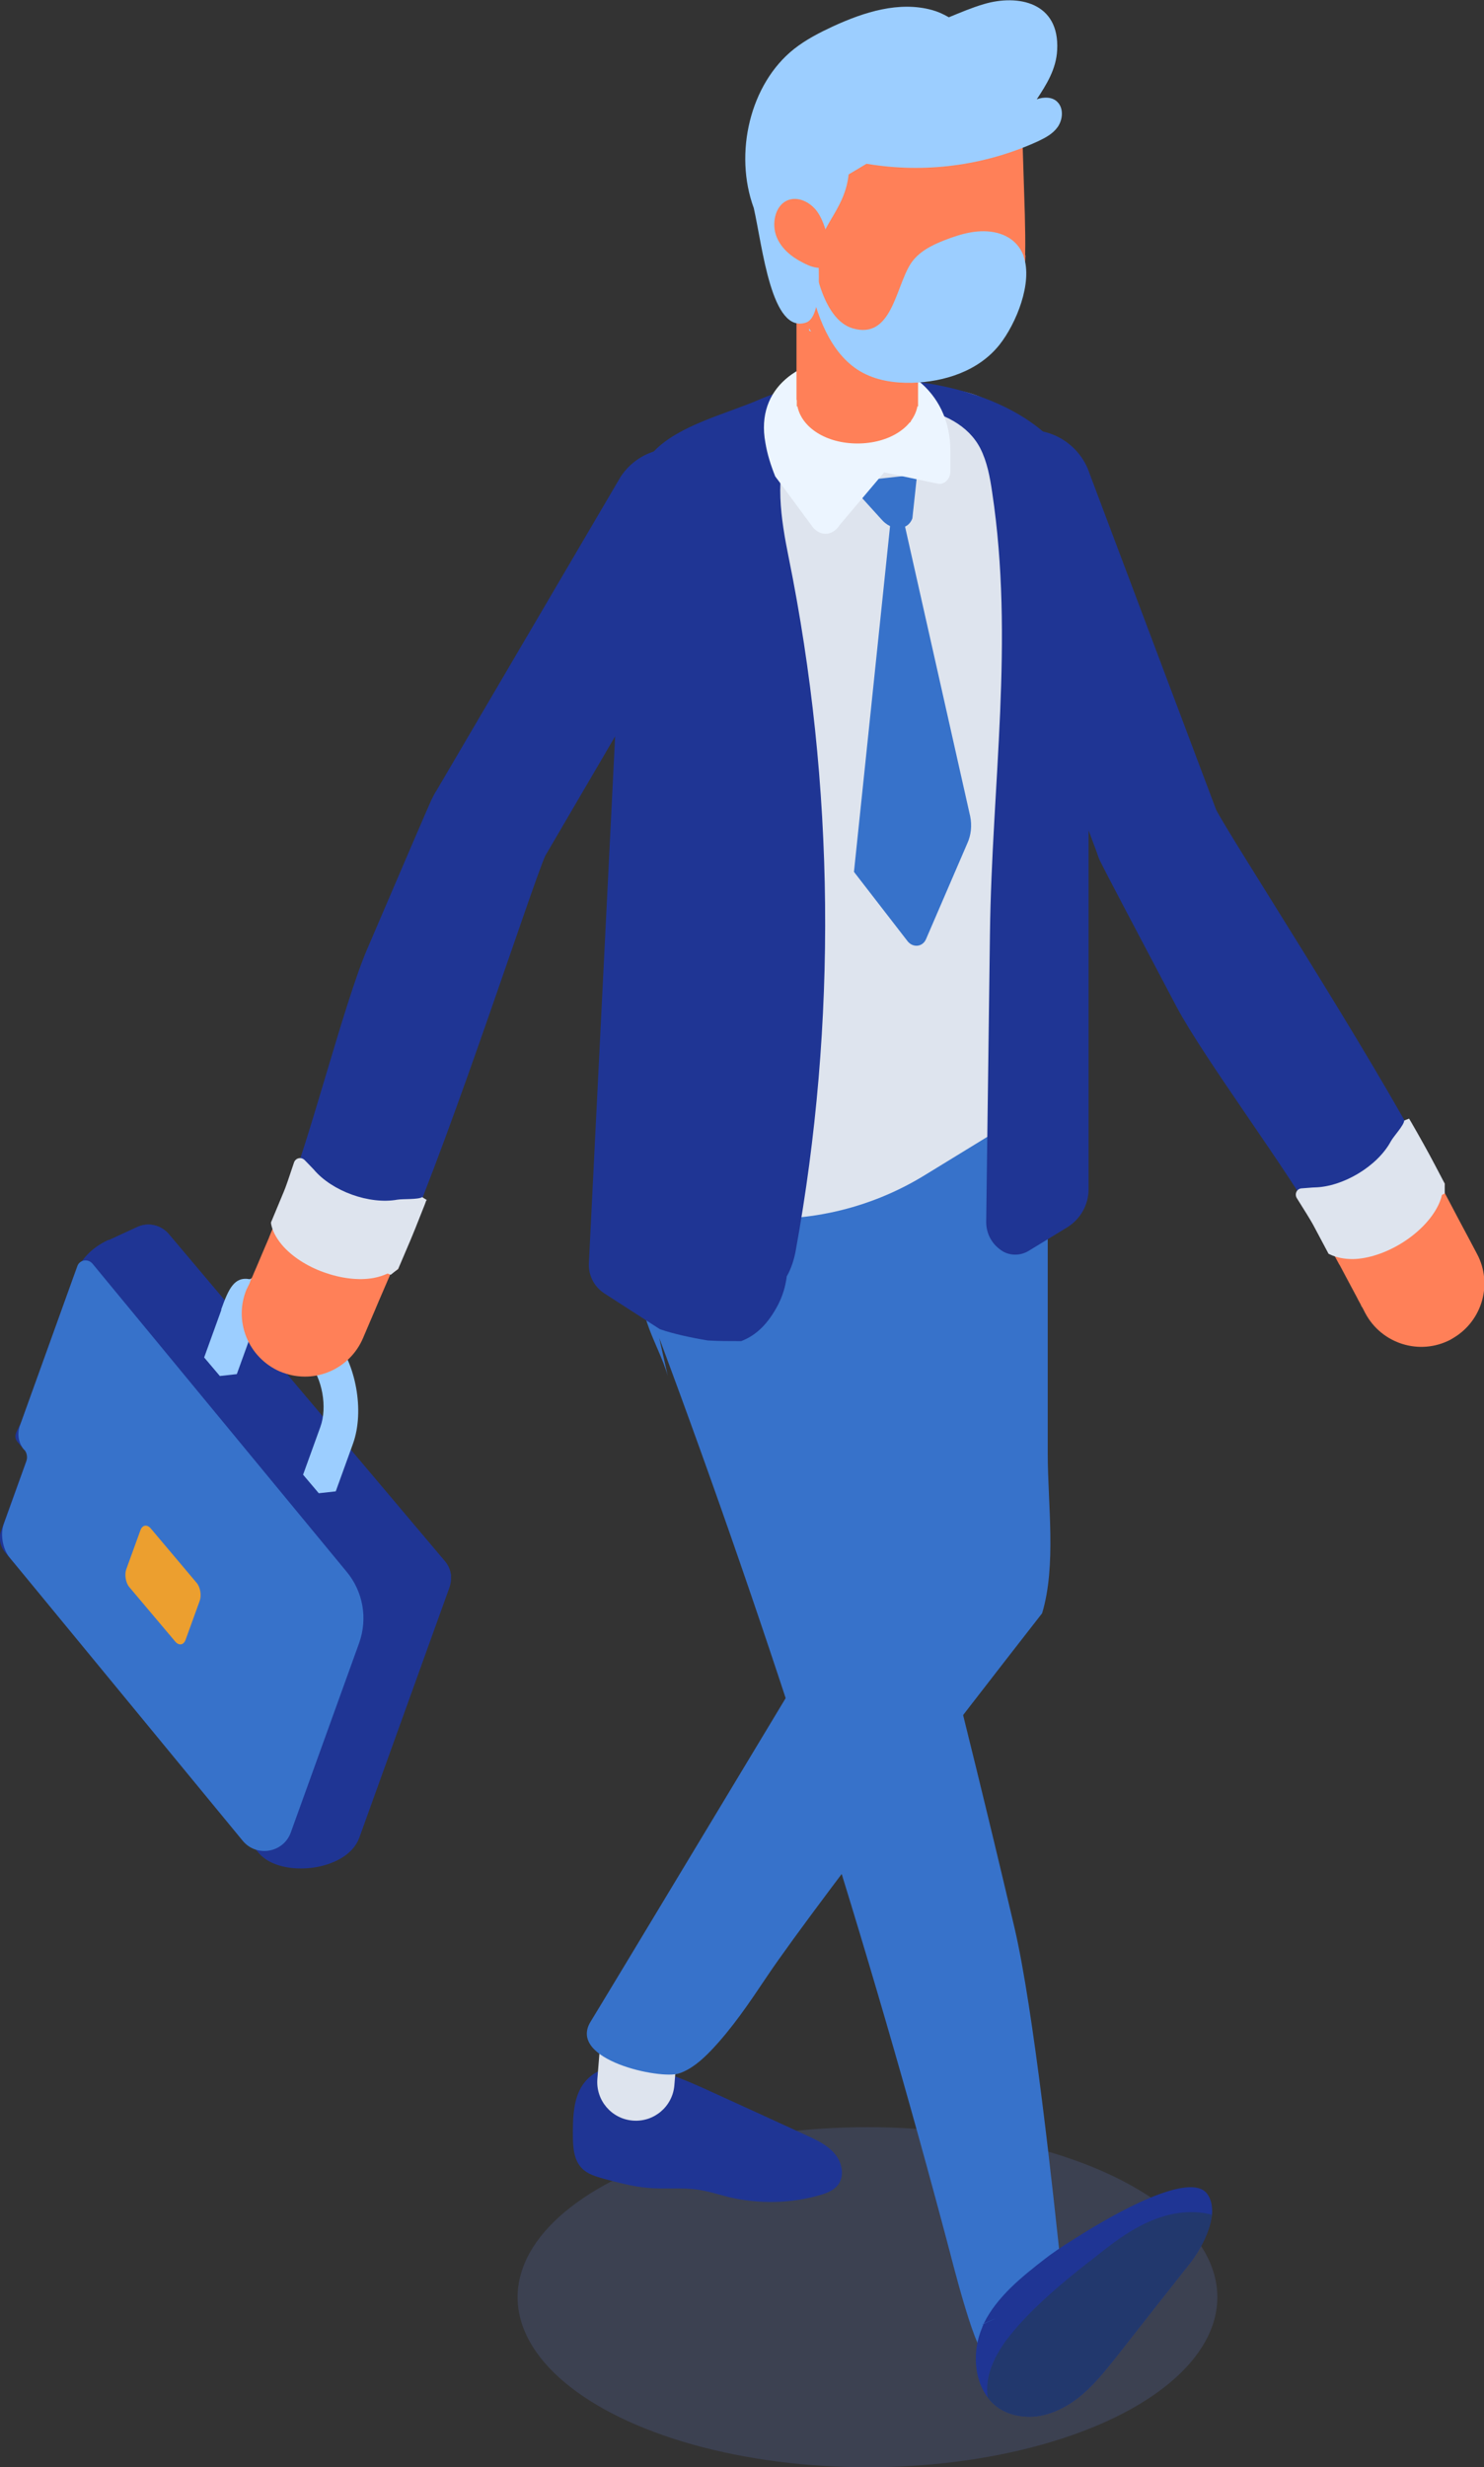 <?xml version="1.0" encoding="UTF-8"?>
<svg xmlns="http://www.w3.org/2000/svg" viewBox="0 0 47.25 78.5">
  <rect x="0" y="0" width="47.25" height="78.5" fill="#333333" stroke="none"/>
  <g style="isolation: isolate;">
    <g id="_レイヤー_2" data-name="レイヤー 2">
      <g id="_レイヤー_1-2" data-name="レイヤー 1">
        <g>
          <g style="opacity: .18;">
            <ellipse cx="27.62" cy="73.09" rx="11.14" ry="5.41" style="fill: #647dd9; stroke-width: 0px;"/>
          </g>
          <polygon points="29.45 44.31 33.25 35.06 19.29 36.86 23.64 44.88 29.45 44.31" style="fill: #3772ca; stroke-width: 0px;"/>
          <path d="m19.43,65.82c-.45,0-.84.35-1.01.76s-.18.87-.18,1.32c0,.39.02.83.3,1.1.18.18.44.25.68.32.46.12.92.25,1.4.29.54.05,1.08-.02,1.61.06.34.05.67.16,1,.24.95.22,1.95.2,2.88-.07.21-.06.42-.14.56-.31.23-.28.15-.71-.08-.99-.23-.28-.56-.44-.89-.59-.98-.45-1.96-.9-2.95-1.35-.96-.44-1.96-.89-3.02-.92-.34,0-.78.15-.75.48l.45-.35Z" style="fill: #1f3594; stroke-width: 0px;"/>
          <path d="m20.32,63.12h0c.68,0,1.23.55,1.23,1.23v1.9c0,.68-.55,1.23-1.23,1.23h0c-.68,0-1.23-.55-1.23-1.23v-1.9c0-.68.55-1.23,1.23-1.23Z" transform="translate(5.34 -1.43) rotate(4.63)" style="fill: #dee4ee; stroke-width: 0px;"/>
          <path d="m28.13,28.99l-.28.1c.1.93.2,1.86.25,2.8.12,1.9-.06,3.79-.23,5.68-.11,1.23-.21,2.52-.38,3.81l.05-.02-.85,9.89s-7.88,13.08-7.89,13.08c-.73,1.21,2.22,1.84,2.82,1.64.39-.13.72-.42,1.01-.72.68-.71,1.23-1.53,1.78-2.35,1.64-2.45,8.77-11.57,8.77-11.57.46-1.52.18-3.48.18-5.06v-14.51l-5.24-2.77Z" style="fill: #3772ca; stroke-width: 0px;"/>
          <g>
            <path d="m21.26,43.77c-.31-1.09-1.3-2.38-.46-3.15.4-.37,1.02-.33,1.56-.27,1.28.14,2.55.28,3.83.42.35.04.72.09.98.32.25.23.34.58.42.91,1.76,7.5,2.95,11.84,4.71,19.33.61,2.61,1.23,8.4,1.51,11.07.07.68.67,1.45.23,1.97-.63.74-2.59-1.1-2.59-.13,0,2.03-.97-1.66-1.21-2.6-2.6-9.83-5.69-19.54-9.25-29.07l.27,1.2Z" style="fill: #3772ca; stroke-width: 0px;"/>
            <g>
              <path d="m31.28,73.95s.03-.02.05-.02c0,0,0,0,0,0l-.05.03Z" style="fill: #1f3594; stroke-width: 0px;"/>
              <path d="m38.59,70.45c-.05.49-.34,1.1-.72,1.58-.77.97-1.53,1.94-2.3,2.92-.58.73-1.17,1.48-2.08,1.81-.25.09-.51.14-.78.13-.58-.02-1-.26-1.26-.61-.45-.59-.49-1.5-.18-2.22.01-.04.03-.08.05-.12h0c.18-.09.31-.14.39-.18-.15.06-.39.17-.39.17.42-.85,1.2-1.48,1.95-2.06.15-.12.5-.37.96-.65,1.36-.87,3.64-2.11,4.19-1.44.14.17.19.41.17.68Z" style="fill: #1f3594; stroke-width: 0px;"/>
            </g>
          </g>
          <path d="m43.12,41.15c-.13-.25-.29-.55-.48-.9.19.35.35.66.48.9Z" style="fill: #806063; stroke-width: 0px;"/>
          <path d="m45.78,37.64s.02-.01.02-.02c.06.12.12.23.18.35h0c-.14-.27-.29-.55-.44-.83-2.01-3.81-6.32-10.41-6.82-11.38l-4.02-10.67c-.34-1.06-1.47-1.65-2.53-1.31-1.06.34-1.65,1.47-1.31,2.53l4.07,10.83c.03.1.07.21.12.3.16.33,1.2,2.3,2.41,4.59.88,1.66,3.68,5.4,4.45,6.87.17.31.32.61.47.88.17.09.4.14.66.14.95-.02,2.09-.71,2.54-1.54.15-.27.21-.53.18-.74Z" style="fill: #1f3594; stroke-width: 0px;"/>
          <path d="m45.99,37.66c.02.22-.24.45-.39.72-.46.83-1.6,1.52-2.54,1.54-.27,0-.49-.04-.66-.14.08.15.15.29.23.43,0,.01.01.02.02.03.19.35.35.66.48.9.03.05.05.1.08.15.03.06.06.12.09.17.02.03.03.06.04.08,0,.02.02.03.03.05,0,.01.01.02.02.03,0,.01.01.03.02.04,0,.01.01.03.02.04,0,.01.01.02.02.04,0,0,0,0,0,0,0,.02.02.03.02.04.52.98,1.74,1.36,2.72.84.03-.02.07-.04.1-.06.91-.55,1.24-1.72.74-2.66-.18-.34-.38-.72-.59-1.11-.2-.38-.41-.78-.63-1.19,0,0,.19.03.18.04Z" style="fill: #ff8058; stroke-width: 0px;"/>
          <path d="m44.87,35.6l.06.1c.3.52.55.97.76,1.37l.31.59v.31s-.09.05-.09.05c-.03.14-.09.29-.17.43-.24.43-.66.83-1.14,1.12s-1.03.48-1.52.49c-.29,0-.53-.05-.74-.15l-.04-.02-.49-.92c-.07-.13-.28-.47-.52-.85-.08-.13,0-.3.15-.31.18-.01.34-.03.42-.03.9-.02,1.99-.67,2.42-1.46.09-.17.42-.51.43-.67.02,0,.03-.01.05-.02l.11-.04Z" style="fill: #dee4ee; stroke-width: 0px;"/>
          <path d="m33.79,16.81v17.28c0,.39-.21.76-.54.97l-3.79,2.32c-1.8,1.11-3.88,1.56-5.94,1.35-.72-.08-1.44-.23-2.14-.48l-2.1-1.4,1.14-18.94c.03-.81.35-1.56.89-2.13.2-.22.44-.42.71-.58l1.36-.86.38-.24c1.03-.72,3.03-1.46,4.82-1.68.36-.05.7-.07,1.02-.07.72,0,1.36.12,1.83.39,1.45.84,2.35,2.39,2.35,4.07Z" style="fill: #dee4ee; stroke-width: 0px;"/>
          <g style="opacity: .59;">
            <path d="m20.43,17.91c0-.2.03-.39.07-.57.76-.65,1.51-1.27,2.19-.5.47.54.79,1.8,1.09,2.45-.01.03-.02.06-.03.09-.33.93-.77,2.47-.52,3.42.19.67.7,1.22.84,1.91.29,1.46-1.25,5.09-1.11,6.57.09.84.7,1.53,1.08,2.28.82,1.63.49,3.63-.52,5.18-.72-.08-1.44-.23-2.14-.48l-2.1-1.4,1.14-18.94Z" style="fill: #3772ca; stroke-width: 0px;"/>
          </g>
          <path d="m19.85,17.9c0-.06,0-.12.02-.18h-.04s.03-1.05.03-1.05c.03-.87.38-1.69.96-2.31.79-.83,2.3-1.19,3.34-1.64,3.48-1.52,10.5-.54,10.5,4.1v21.02c0,.49-.26.95-.68,1.21l-1.23.75c-.25.15-.56.16-.81.02-.34-.2-.54-.55-.54-.94.04-3.06.08-6.13.12-9.19.06-4.74.78-9.31.07-14.03-.07-.48-.16-.97-.38-1.4-.77-1.48-3.19-1.54-4.62-1.22-.53.12-.91.35-1.18.66l1.1-.32c-.5.16-.97.4-1.37.72-.5.99-.27,2.45-.03,3.63,1.47,7.26,1.55,14.8.22,22.09-.05.26-.14.55-.28.79-.04.32-.13.62-.28.91-.3.57-.67.96-1.17,1.15-.35,0-.71,0-1.06-.02-.54-.09-1.1-.21-1.53-.36l-1.77-1.14c-.32-.21-.51-.57-.49-.96.18-3.6,1.11-22.27,1.11-22.28Z" style="fill: #1f3594; stroke-width: 0px;"/>
          <path d="m28.34,16.72l.41-.26,2.14,9.51c.06.29.03.6-.09.86l-1.32,3.06c-.11.24-.41.27-.58.06l-1.71-2.21,1.15-11.01Z" style="fill: #3772ca; stroke-width: 0px;"/>
          <g>
            <path d="m29.2,15.1l-.15,1.39c-.14.4-.66.42-.99.03l-1.07-1.18,2.2-.24Z" style="fill: #3772ca; stroke-width: 0px;"/>
            <path d="m24.68,15.15c-.14-.35-.25-.7-.31-1.06-.66-3.56,5.89-3.75,5.89.27v.63c0,.25-.19.44-.4.4l-1.71-.36-1.42,1.68c-.21.34-.62.37-.86.05-.36-.48-.77-1.05-1.2-1.62Z" style="fill: #ecf5ff; stroke-width: 0px;"/>
            <path d="m26.7,8.19s-.01,0-.02.01c0-.03,0-.06,0-.09,0,.03,0,.05.03.07Z" style="fill: #9cceff; stroke-width: 0px;"/>
          </g>
          <g>
            <g>
              <path d="m3.45,39.45c-.52.24-.93.68-1.12,1.22l-1.64,4.54c-.1.27-.31.46-.13.67l.35.41-.87,2.4c-.09.24-.04.51.13.71,0,0,8.06,9.54,8.07,9.56.69.81,2.81.59,3.2-.49l2.87-7.96c.04-.12.06-.24.05-.36-.01-.17-.08-.34-.19-.47l-8.8-10.42c-.25-.29-.66-.38-1-.22l-.91.42Z" style="fill: #1f3594; stroke-width: 0px;"/>
              <path d="m2.37,40.55l-.41,1.15,9.2,8.8c.4.38.97.5,1.48.3l1.72-.65c-.01-.17-.08-.34-.19-.47l-8.8-10.42c-.25-.29-.66-.38-1-.22l-1.02.47c-.45.21-.8.59-.97,1.05Z" style="fill: #1f3594; stroke-width: 0px;"/>
              <path d="m.77,46.13h0c-.18-.21-.23-.5-.14-.76l1.83-5.08c.07-.21.34-.25.48-.09l8.09,9.8c.53.63.68,1.49.41,2.26l-2.18,6.04c-.23.65-1.09.8-1.53.27L.31,49.56c-.22-.26-.31-.74-.19-1.07l.72-2c.04-.12.02-.26-.06-.36Z" style="fill: #3772ca; stroke-width: 0px;"/>
              <path d="m4.12,50.5l1.46,1.73c.12.14.27.11.33-.06l.45-1.24c.06-.17.02-.43-.1-.57l-1.46-1.73c-.12-.14-.27-.11-.33.06l-.45,1.24c-.06.17-.02.43.1.57Z" style="fill: #ec9f2f; stroke-width: 0px;"/>
              <path d="m7.04,41.67c.24-.67.42-1.06.91-.97.4-.19,1.16.04,1.59.55l1.09,1.29c.71.84.98,2.36.61,3.39l-.55,1.52-.54.06-.5-.59.55-1.52c.23-.63.06-1.55-.37-2.06l-1.09-1.29c-.11-.13-.24-.22-.36-.28-.12.09-.22.23-.29.43l-.55,1.52-.54.06-.5-.59.55-1.52Z" style="fill: #9cceff; stroke-width: 0px;"/>
            </g>
            <g>
              <path d="m8.16,40.33c.11-.26.24-.57.4-.94-.16.37-.29.68-.4.94Z" style="fill: #806063; stroke-width: 0px;"/>
              <path d="m12.56,40.19s.02,0,.03,0c-.05.12-.1.24-.15.36h0c.12-.28.24-.57.37-.86,1.69-3.96,4.11-11.46,4.55-12.46l5.76-9.84c.61-.93.36-2.18-.57-2.79-.93-.61-2.18-.36-2.79.57l-5.86,9.98c-.06.09-.11.19-.16.29-.15.33-1.03,2.38-2.05,4.76-.74,1.72-1.88,6.25-2.54,7.78-.14.33-.27.63-.39.92.04.19.14.4.31.6.61.72,1.86,1.18,2.8,1.01.31-.05.54-.17.69-.33Z" style="fill: #1f3594; stroke-width: 0px;"/>
              <path d="m12.68,40.37c-.15.16-.5.1-.81.15-.93.17-2.18-.28-2.8-1.01-.17-.2-.27-.41-.31-.6-.07.16-.13.3-.19.45,0,.01-.01.02-.01.03-.16.37-.29.68-.4.94-.02.05-.05.11-.07.16-.03.07-.05.13-.08.18-.01.03-.03.06-.04.09,0,.02-.01.04-.02.05,0,.01,0,.02-.01.03,0,.01-.01.03-.02.04,0,.01-.01.03-.02.04,0,.01-.01.03-.02.04,0,0,0,0,0,0,0,.02-.01.03-.02.04-.44,1.02.04,2.2,1.06,2.64.04.01.07.03.11.04,1,.36,2.11-.12,2.53-1.11.15-.36.32-.74.49-1.15.17-.39.35-.81.53-1.23,0,0,.1.17.09.17Z" style="fill: #ff8058; stroke-width: 0px;"/>
              <path d="m13.57,38.2l-.04.11c-.22.56-.41,1.04-.59,1.45l-.26.61-.24.19-.1-.04c-.13.06-.28.11-.44.14-.49.09-1.06.01-1.59-.18-.53-.19-1.02-.5-1.34-.88-.18-.22-.3-.44-.34-.67v-.04s.4-.96.4-.96c.06-.13.19-.52.33-.94.05-.15.23-.19.34-.08.13.13.24.25.29.3.58.69,1.77,1.12,2.66.96.19-.03.66,0,.79-.08.02,0,.03.02.05.03l.1.06Z" style="fill: #dee4ee; stroke-width: 0px;"/>
            </g>
          </g>
          <g>
            <path d="m25.36,12.72h0s0,0,0,0v-4.14c0-.51.2-.98.53-1.32.19-.2.42-.36.68-.47.21-.08.43-.12.66-.13.11,0,.22,0,.32.02.43.05.81.26,1.11.55.35.35.57.83.57,1.36v4.14h0s0,0,0,0v.2h-.02c-.13.68-.92,1.18-1.91,1.18s-1.77-.5-1.91-1.18h-.02v-.2Z" style="fill: #ff8058; stroke-width: 0px;"/>
            <g style="mix-blend-mode: multiply;">
              <path d="m28.98,13.43c-1.6-.08-2.87-1.1-2.87-2.34v-3.97c.35-.11.74-.17,1.14-.17h.11c.08,0,.15,0,.23.02h.07c.18.03.36.09.52.18.08.03.14.08.21.13.03.02.06.05.09.07.08.07.14.14.21.21.32.37.53.88.53,1.44v3.55l-.23.89Z" style="fill: #ff8058; stroke-width: 0px;"/>
            </g>
          </g>
          <path d="m38.59,70.45c-.05.49-.34,1.1-.72,1.58-.77.97-1.53,1.94-2.3,2.92-.58.73-1.17,1.48-2.08,1.81-.25.09-.51.14-.78.13-.58-.02-1-.26-1.26-.61-.01-.08-.02-.16-.02-.25,0-.52.22-1,.51-1.43.07-.11.16-.22.24-.32.63-.78,1.4-1.44,2.18-2.07.13-.1.26-.21.4-.31.61-.49,1.23-.98,1.96-1.27.59-.24,1.27-.33,1.88-.16Z" style="fill: #22386d; stroke-width: 0px;"/>
          <g>
            <path d="m32.65,8.12c-.04,1.04-.22,2.07-.83,2.83-.67.85-1.76,1.19-2.79,1.22-.57.01-1.15-.07-1.66-.37-.95-.57-1.39-1.79-1.63-2.95-.09-.44-.15-.89-.18-1.33-.02-.51.01-1.02.15-1.51.29-1.05,1.02-1.93,1.9-2.47.88-.55,1.88-.8,2.88-.91.49-.06,1.01-.07,1.45.18.29.16.52.47.59.81.03.12.03.25.01.37.03.95.06,1.89.09,2.83.01.43.02.86.01,1.3Z" style="fill: #ff8058; stroke-width: 0px;"/>
            <path d="m25.84,7.35s-.01,0-.02.01c0-.03,0-.06,0-.09,0,.03,0,.05.02.07Z" style="fill: #9cceff; stroke-width: 0px;"/>
            <path d="m25.84,7.35s.04-.03.07-.04c.06-.03.15-.06.19,0,.03.04-.02.09-.06.09l.15.16c-.14.04-.3-.06-.35-.21Z" style="fill: #9cceff; stroke-width: 0px;"/>
            <path d="m32.59,8.15c.3.85-.24,2.15-.76,2.81-.67.85-1.76,1.19-2.79,1.22-.57.01-1.15-.07-1.66-.37-.95-.57-1.39-1.79-1.63-2.95-.09-.44-.15-.89-.18-1.33.07-.06.16-.11.25-.16.02.92.34,2.8,1.34,3.08,1.23.35,1.35-1.29,1.83-2.05.25-.39.68-.6,1.09-.76.54-.21,1.11-.37,1.67-.23.45.12.71.39.84.73Z" style="fill: #9cceff; stroke-width: 0px;"/>
            <g>
              <path d="m25.83,10.55s-.05-.07-.07-.1c0,.02,0,.05,0,.07l.07.03Z" style="fill: #9cceff; stroke-width: 0px;"/>
              <path d="m33.69,3.27c-.16-.2-.47-.19-.68-.11.31-.47.62-.96.65-1.57.08-1.52-1.25-1.78-2.33-1.46-.38.11-.75.27-1.12.42-.17-.1-.35-.18-.53-.23-1.05-.29-2.16.06-3.16.52-.43.2-.86.42-1.24.72-1.4,1.11-1.92,3.32-1.28,5.06.28,1.23.56,4.03,1.67,3.64.59-.21.35-2.29.37-2.37.23-.85.87-1.32.98-2.34l.57-.34c1.83.31,3.74.07,5.45-.71.23-.11.47-.23.63-.45.16-.22.2-.56.03-.77Z" style="fill: #9cceff; stroke-width: 0px;"/>
            </g>
            <path d="m26.37,7.65c.21,0,.34.29.28.5-.06.22-.27.35-.48.37-.21.02-.41-.06-.6-.16-.36-.18-.7-.45-.85-.84s-.05-.93.3-1.12c.33-.18.75,0,.99.32.23.32.32.73.41,1.12l-.04-.2Z" style="fill: #ff8058; stroke-width: 0px;"/>
          </g>
        </g>
      </g>
    </g>
  </g>
</svg>